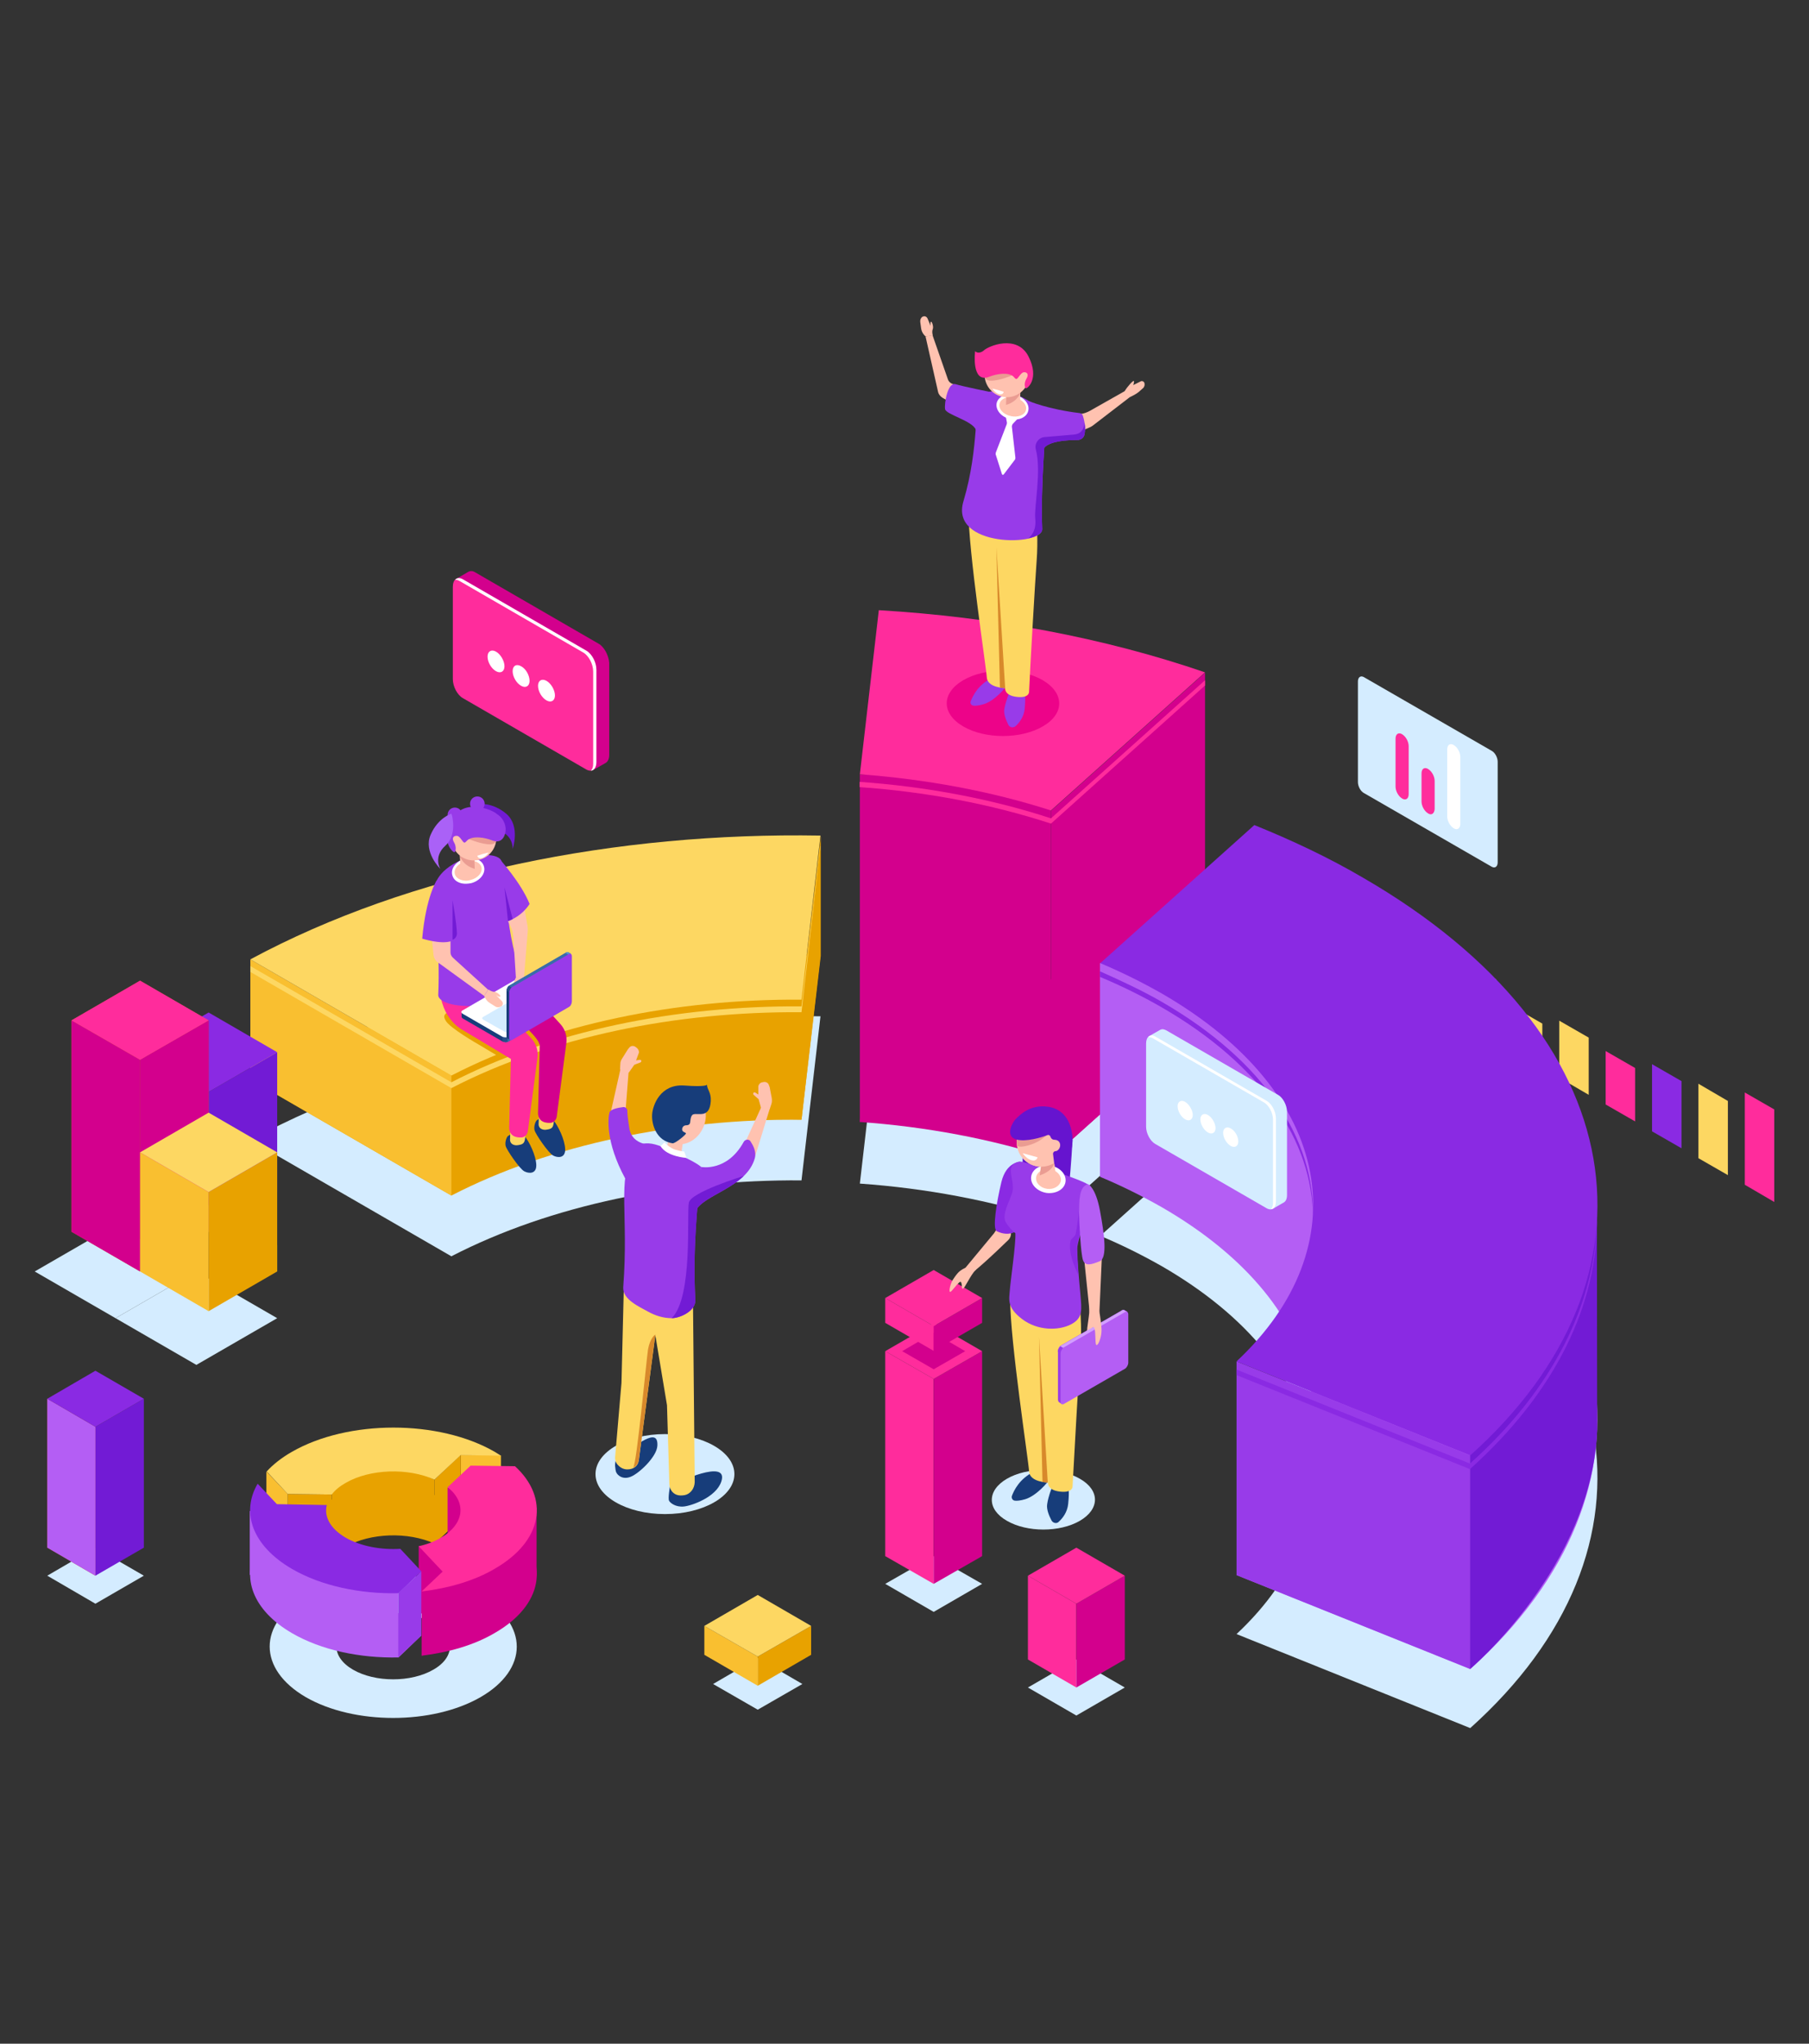<?xml version="1.0" encoding="utf-8"?>
<!-- Generator: Adobe Illustrator 24.1.2, SVG Export Plug-In . SVG Version: 6.00 Build 0)  -->
<svg version="1.1" id="Layer_1" xmlns="http://www.w3.org/2000/svg" xmlns:xlink="http://www.w3.org/1999/xlink" x="0px" y="0px"
	 viewBox="0 0 620 700" style="enable-background:new 0 0 620 700;" xml:space="preserve">
<rect x="0" y="0" width="620" height="700" fill="#333333" stroke="none"/>
<style type="text/css">
	.st0{fill:#FF2C9C;}
	.st1{fill:#FDD762;}
	.st2{fill:#8A2AE3;}
	.st3{fill:#D4ECFF;}
	.st4{fill:#E8A200;}
	.st5{fill:#F9BF30;}
	.st6{fill:#D3008D;}
	.st7{fill:#B45EF4;}
	.st8{fill:#983BE9;}
	.st9{fill:#721BD5;}
	.st10{fill:#ED0389;}
	.st11{fill:#D8892B;}
	.st12{fill:#FFC2B0;}
	.st13{fill:#FFFFFF;}
	.st14{fill:#EA9C92;}
	.st15{fill:#173D7A;}
	.st16{fill:#396CAA;}
	.st17{fill:#5793CE;}
	.st18{fill:#274F89;}
	.st19{fill:#AA61F7;}
	.st20{fill:#95D359;}
	.st21{fill:#C13D1A;}
	.st22{fill:#DB5126;}
	.st23{fill:#EF602E;}
	.st24{fill:#6614CF;}
	.st25{fill:#D29FFF;}
</style>
<g>
	<g>
		<polygon class="st0" points="496.8,335.8 486.8,330 486.8,341.6 496.8,347.4 		"/>
		<polygon class="st1" points="512.7,335.4 502.6,329.6 502.6,350.8 512.7,356.6 		"/>
		<polygon class="st1" points="528.6,350.6 518.5,344.8 518.5,360 528.6,365.8 		"/>
		<polygon class="st1" points="544.5,355.4 534.4,349.6 534.4,369.1 544.5,375 		"/>
		<polygon class="st0" points="560.4,365.8 550.3,360 550.3,378.3 560.4,384.1 		"/>
		<polygon class="st2" points="576.3,370.3 566.2,364.5 566.2,387.5 576.3,393.3 		"/>
		<polygon class="st1" points="592.2,377.1 582.1,371.2 582.1,396.7 592.2,402.5 		"/>
		<polygon class="st0" points="608.1,380 598,374.2 598,405.8 608.1,411.7 		"/>
	</g>
	<g>
		<polygon class="st3" points="275,576.8 259.7,567.9 244.4,576.8 259.7,585.6 		"/>
		<polygon class="st4" points="259.7,577.4 259.7,567.4 278,556.9 278,566.8 		"/>
		<polygon class="st5" points="259.7,567.4 241.4,556.9 241.4,566.8 259.7,577.4 		"/>
		<polygon class="st1" points="278,556.9 259.7,546.3 241.4,556.9 259.7,567.4 		"/>
	</g>
	<g>
		<g>
			<g>
				<path class="st3" d="M294.7,405.4l6.5-56.2c38.9,2.3,77.2,9.4,111.8,21.3l-52.8,47.3C339.7,411.2,317.4,407,294.7,405.4z"/>
			</g>
			<g>
				<path class="st6" d="M294.7,384.3l6.5-56.2c38.9,2.3,77.2,9.4,111.8,21.3l-52.8,47.3C339.7,390.1,317.4,385.9,294.7,384.3z"/>
			</g>
			<polygon class="st6" points="294.7,265.2 358.9,268.1 360.2,277.7 360.2,396.8 310.2,377.9 294.7,384.3 			"/>
			<polygon class="st6" points="413,230.4 413,349.5 360.2,396.8 360.2,277.7 			"/>
			<g>
				<path class="st0" d="M294.7,265.2l6.5-56.2c38.9,2.3,77.2,9.4,111.8,21.3l-52.8,47.3C339.7,271,317.4,266.9,294.7,265.2z"/>
			</g>
			<path class="st0" d="M360.2,280.3c-20.4-6.7-42.9-10.9-65.6-12.5v1.8c22.8,1.6,45.1,5.8,65.6,12.5l52.8-47.3c0-0.4,0-1.2,0-1.8
				L360.2,280.3z"/>
		</g>
		<g>
			<g>
				<path class="st3" d="M274.7,404.3c-42.9-0.3-85.9,8.4-120,26l-68.9-39.8c54.8-29.5,125.4-43.6,195.4-42.4L274.7,404.3z"/>
			</g>
			<g>
				<path class="st4" d="M274.7,383.5c-42.9-0.3-85.9,8.4-120,26l-68.9-39.8c54.8-29.5,125.4-43.6,195.4-42.4L274.7,383.5z"/>
			</g>
			<polygon class="st4" points="274.7,383.5 274.7,342.4 281.3,286.3 281.3,327.4 			"/>
			<polygon class="st4" points="154.7,368.4 231.5,299.4 274.7,342.4 274.7,383.5 163.1,382.8 154.7,409.5 			"/>
			<polygon class="st5" points="85.8,328.6 85.8,369.7 154.7,409.5 154.7,368.4 			"/>
			<g>
				<path class="st1" d="M274.7,342.4c-42.9-0.3-85.9,8.4-120,26l-68.9-39.8c54.8-29.5,125.4-43.6,195.4-42.4L274.7,342.4z"/>
			</g>
			<path class="st1" d="M274.7,344.7c-42.9-0.3-85.9,8.4-120,26l-68.9-39.8c0,0.4,0,1.6,0,2l68.9,39.8c34.1-17.6,77.1-26.3,120-26
				l6.5-56.9c0,0-0.1,0-0.1,0L274.7,344.7z"/>
		</g>
		<g>
			<g>
				<path class="st3" d="M423.8,559.7c42.1-39.4,33.6-91.8-25.6-126c-6.7-3.8-13.7-7.3-21.1-10.4l52.8-47.3
					c13.1,5.3,25.6,11.2,37.2,18c93.1,53.8,105.3,136.5,36.8,197.9L423.8,559.7z"/>
			</g>
			<g>
				<path class="st7" d="M423.8,539.5c42.1-39.4,33.6-91.8-25.6-126c-6.7-3.8-13.7-7.3-21.1-10.4l52.8-47.3
					c13.1,5.3,25.6,11.2,37.2,18c93.1,53.8,105.3,136.5,36.8,197.9L423.8,539.5z"/>
			</g>
			<path class="st7" d="M377,329.9V403l46.7,17.4c0,0,60.7-33.1,60.7-33.9c0-0.8-10.2-70.9-17.7-74.1
				C459.2,309.3,377,329.9,377,329.9z"/>
			<polygon class="st8" points="423.8,539.5 423.8,466.3 503.8,498.5 503.8,571.6 			"/>
			<path class="st9" d="M503.8,452.6v119.1c0,0,41.8-35.2,43.6-81.9l-0.1-76.4l-48.6-7L503.8,452.6z"/>
			<g>
				<path class="st2" d="M423.8,466.3c42.1-39.4,33.6-91.8-25.6-126c-6.7-3.8-13.7-7.3-21.1-10.4l52.8-47.3
					c13.1,5.3,25.6,11.2,37.2,18c93.1,53.8,105.3,136.5,36.8,197.9L423.8,466.3z"/>
			</g>
			<g>
				<path class="st2" d="M503.8,501.3l-80-32.2c0,0.6,0,1.3,0,1.9l80,32.2c29.3-26.3,43.9-56.4,43.6-86.6
					C547,446.1,532.5,475.6,503.8,501.3z"/>
				<path class="st2" d="M450,417.1c0.7-26.7-16.5-53.6-51.9-74c-6.2-3.6-14.3-7.4-21.1-10.4v1.9c7.4,3.1,14.5,6.6,21.1,10.4
					C432.6,364.9,449.9,391,450,417.1z"/>
			</g>
		</g>
	</g>
	<g>
		<path class="st10" d="M357.4,248.8c-7.5,4.4-19.8,4.4-27.3,0c-7.5-4.4-7.5-11.4,0-15.8c7.5-4.4,19.8-4.4,27.3,0
			C364.9,237.4,364.9,244.5,357.4,248.8z"/>
		<g>
			<g>
				<g>
					<path class="st8" d="M344.9,234.9c-0.2,0.6-4,5.2-7.8,6.3c-1.7,0.5-2.8,0.6-3.5,0.5c-0.7-0.1-1.2-0.8-0.9-1.5
						c0.7-1.8,2.5-5.7,7.3-8C346.4,229,344.9,234.9,344.9,234.9z"/>
					<path class="st8" d="M346.1,236.7c0,0-1.4,3.4-1.9,6.2c-0.3,1.7,0.7,3.9,1.4,5.4c0.5,0.9,1.7,1.1,2.5,0.4
						c1.2-1.1,2.8-3.1,3.1-5.9c0.4-4.7,0-5.6,0-5.6L346.1,236.7z"/>
					<path class="st1" d="M355.3,179.3c0,0,0.5,6,0,12.6c-0.5,6.6-2.3,37.6-2.6,45c0,0,0.2,2.3-4.2,1.8c-4.4-0.5-4-3-4-3
						s-6.1-0.1-6.3-3.7c-0.2-3.6-6.3-43.1-6.3-57.4L355.3,179.3z"/>
					<path class="st11" d="M344.5,235.7c0,0-0.8,0-1.8-0.2l0,0l-1.2-48.1L344.5,235.7z"/>
					<path class="st8" d="M348.8,135.4c9.9,4.1,9.7,10,9.7,10s-1.9,21.5-1.3,35.8c0.3,6-31.8,6.4-27-9.5c5.6-18.8,3.5-34.1,6.2-36.4
						C339,132.9,346.3,134.4,348.8,135.4z"/>
					<path class="st12" d="M352,140.6c-0.5,2-3.2,3.1-5.9,2.4c-2.7-0.7-4.5-2.9-4-4.9c0.5-2,3.2-3.1,5.9-2.4
						C350.7,136.4,352.5,138.6,352,140.6z"/>
					<path class="st13" d="M347.8,143.7c-0.6,0-1.2-0.1-1.8-0.2c-3-0.8-4.9-3.2-4.4-5.5c0.6-2.3,3.5-3.5,6.5-2.7
						c3,0.8,4.9,3.2,4.3,5.5l0,0C352,142.5,350.1,143.7,347.8,143.7z M346.3,136c-1.8,0-3.4,0.9-3.7,2.2c-0.5,1.8,1.2,3.7,3.7,4.3
						c2.5,0.6,4.9-0.3,5.3-2c0.5-1.8-1.2-3.7-3.7-4.3C347.3,136,346.8,136,346.3,136z"/>
					<path class="st12" d="M344.8,135c0,0,0.1,0.4-0.1,3.5c-0.1,1,3.4,1.9,4.3,1c0.9-0.9,0.5-1.8,0.7-5.2
						C350,131,344.8,135,344.8,135z"/>
					<path class="st14" d="M349.8,134.4c0,0-0.9,3.1-5,4.3l0.1-2.8L349.8,134.4z"/>
					<path class="st12" d="M352.5,126.5c1.1,4.1-1.4,8.2-5.5,9.3s-8.2-1.4-9.3-5.5c-1.1-4.1,1.4-8.2,5.5-9.3
						C347.2,119.9,351.4,122.4,352.5,126.5z"/>
					<path class="st14" d="M346.8,128.6c0,0-4.2,1.8-7.1,1.8c-2.9,0-2.3-2.4-2.3-2.4l8.6-1.2L346.8,128.6z"/>
					<path class="st0" d="M338.9,129.1c0,0,3.7-1.6,6.9-0.9c0.8,0.2,1.5,0.6,1.9,1.2c0.2,0.2,0.4,0.4,0.6,0.4
						c0.6,0.1,1.5-2.2,2.6-2.3c1.1-0.1,1.8,0.7,0.9,2.2c-0.9,1.5-0.6,3.1-0.2,3.3s4.8-3.2,0.9-10.9c-3.9-7.7-13.8-3.6-15.4-2
						c0,0-1.6,1.4-2.9,0.2C334.2,120.3,332.8,131.3,338.9,129.1z"/>
					<path class="st12" d="M331.5,133.7l-5.3-2.3c-0.6-0.3-1.1-0.8-1.3-1.4l-5.3-15.2l-2.4,0.4l4.3,19c0.2,0.9,0.8,1.6,1.6,2.1
						l8.9,5L331.5,133.7z"/>
				</g>
				<path class="st12" d="M386.9,136.2l1.2-0.6c1-0.5,2-1.1,2.8-1.9l0.9-0.8c0.5-0.5,0.6-1.2,0.4-1.8l0,0c-0.2-0.5-0.8-0.7-1.2-0.5
					l-2.6,1.3c0,0,0.4-1.1,0.2-1.4c-0.2-0.3-2.2,1.9-3.1,3.4C384.6,135.4,386.9,136.2,386.9,136.2z"/>
				<path class="st12" d="M365.7,142.3l4.6-0.5c1.1-0.1,2.1-0.5,3.1-1l12.2-6.9l1.4,2.3l-12.5,9.6c-0.4,0.3-0.8,0.5-1.3,0.7
					l-7.4,3.2L365.7,142.3z"/>
				<path class="st12" d="M317.2,115.2l-0.5-0.5c-0.5-0.6-0.9-1.4-1-2.2l-0.3-2.2c-0.1-0.7,0.2-1.4,0.7-1.8c0,0,0,0,0.1,0
					c0.6-0.4,1.4-0.1,1.7,0.6l1.1,2.6c0,0-0.3-1.4,0.1-1.5c0.3-0.1,0.9,1.6,0.6,2.5c-0.4,0.9,0,2.2,0,2.2L317.2,115.2z"/>
				<path class="st13" d="M342.1,133.6l-2-0.5c0,0,0.9,1.5,2.3,1.9c1.4,0.4,1.6-0.8,1.6-0.8L342.1,133.6z"/>
			</g>
		</g>
		<path class="st8" d="M339.1,134.2c0,0-8.9-1.8-11.6-2.6c-2.7-0.8-3.9,6.6-3.6,8.5c0.2,1.9,9.5,4,10.6,7.2
			C335.5,150.6,339.1,134.2,339.1,134.2z"/>
		<path class="st8" d="M352.7,137.4c0,0,6.5,2.8,17.4,4.1c0.4,0.1,0.8,0.3,1,0.8c0.4,1.2,1.1,3.8,0.6,6.5c-0.2,1.1-1.2,1.9-2.4,1.9
			c-3.4,0-10.7,0.3-11.9,3.5C355.8,158.4,352.7,137.4,352.7,137.4z"/>
		<path class="st13" d="M348.9,143.3l-1.8,1.9c-0.2,0.3-0.3,0.6-0.3,0.9l1.2,10.6c0,0.3,0,0.6-0.2,0.8l-3.8,5
			c-0.2,0.2-0.5,0.2-0.6-0.1l-2.1-6.6c-0.1-0.2-0.1-0.5,0-0.8l3.7-9.6c0.1-0.2,0.1-0.4,0.1-0.7l-0.5-2.6L348.9,143.3z"/>
	</g>
	<g>
		<path class="st9" d="M164,276c0,0,1.2,6.8,6.7,8.4c5.4,1.6,5,6.4,5,6.4s2.7-7.8-2.1-12c-4.8-4.1-9.5-3.4-9.5-3.4L164,276z"/>
		<circle class="st8" cx="155.9" cy="279.1" r="2.5"/>
		<path class="st8" d="M166.1,275.3c0,1.4-1.1,2.5-2.5,2.5c-1.4,0-2.5-1.1-2.5-2.5s1.1-2.5,2.5-2.5
			C165,272.8,166.1,273.9,166.1,275.3z"/>
		<g>
			<path class="st15" d="M175.4,388.3c0,0,2.7-1.4,4.3,0.7c1.7,2,4,6.8,4.1,10c0.1,3.2-2.6,3-4.1,2.2c-1.6-0.8-6.1-7.4-6.4-8.7
				c-0.3-1.3,0.3-3,0.8-3.4C174.6,388.8,175.4,388.3,175.4,388.3z"/>
			<path class="st1" d="M174.9,387.6l-0.1,2.8c0,0.6,0.3,1.2,0.8,1.5c0.5,0.3,1.2,0.5,2.1,0.3c2-0.3,2.2-0.9,2.4-3.7
				C180.1,385.7,174.9,387.6,174.9,387.6z"/>
			<g>
				<path class="st15" d="M185.3,382.9c0,0,2.7-1.4,4.3,0.7c1.7,2,4,6.8,4.1,10s-2.6,3-4.1,2.2c-1.6-0.8-6.1-7.4-6.4-8.7
					c-0.3-1.3,0.3-3,0.8-3.4C184.4,383.4,185.3,382.9,185.3,382.9z"/>
				<path class="st1" d="M184.7,382.3l-0.1,2.8c0,0.6,0.3,1.2,0.8,1.5c0.5,0.3,1.2,0.5,2.1,0.3c2-0.3,2.2-0.9,2.4-3.7
					C190,380.3,184.7,382.3,184.7,382.3z"/>
				<path class="st6" d="M160.7,331c0.8-13,14.1,1.9,14.1,1.9l9.1,8.9l8.2,9c1.6,1.8,2.3,4.1,2,6.5l-3.3,25.2
					c-0.2,1.2-1.2,2.2-2.5,2.1c-0.4,0-0.8,0-1.2-0.1c-2.9-0.5-2.7-3.3-2.7-3.3l0.6-23.5l-17.2-10.3C167.7,347.3,159.9,344,160.7,331
					z"/>
			</g>
			<path class="st4" d="M178.3,353.2l2.4-0.9c0.1,0,4.1,4,4.1,5.3l-1.8,0.6l-4.6-4.5L178.3,353.2z"/>
			<path class="st4" d="M164.1,357.8c0,0-10.2-5.8-11.4-8.3c-0.5-1-1.2-2,1.8-3.4l19.4,14.4l-3.6,1L164.1,357.8z"/>
			<path class="st0" d="M150.8,336c0.8-13,14.1,1.9,14.1,1.9l9.1,8.9l8.2,9c1.6,1.8,2.3,4.1,2,6.5l-3.3,25.2
				c-0.2,1.2-1.2,2.2-2.5,2.1c-0.4,0-0.8,0-1.2-0.1c-2.9-0.5-2.7-3.3-2.7-3.3l0.6-23.5l-17.2-10.3C157.8,352.3,150,347.9,150.8,336z
				"/>
			<path class="st8" d="M158.7,294.3c-10,4.2-9.8,10.1-9.8,10.1s2,21.8,1.3,36.3c-0.3,6.1,32.3,6.5,27.4-9.7
				c-5.7-19.1-3.6-34.6-6.3-36.9C168.6,291.8,161.3,293.2,158.7,294.3z"/>
			<path class="st12" d="M155.4,299.6c0.5,2,3.2,3.1,6,2.4s4.6-2.9,4.1-5c-0.5-2-3.2-3.1-6-2.4C156.7,295.3,154.9,297.5,155.4,299.6
				z"/>
			<path class="st13" d="M159.7,302.7c-0.8,0-1.6-0.1-2.3-0.4c-1.3-0.5-2.1-1.4-2.4-2.6c-0.6-2.3,1.4-4.8,4.4-5.6
				c1.4-0.4,2.9-0.3,4.1,0.2c1.3,0.5,2.1,1.4,2.4,2.6c0.6,2.3-1.4,4.8-4.4,5.6C160.9,302.6,160.3,302.7,159.7,302.7z M161.2,294.8
				c-0.5,0-1.1,0.1-1.6,0.2c-2.5,0.6-4.2,2.6-3.7,4.4l0,0c0.2,0.8,0.9,1.5,1.9,1.9c1,0.4,2.3,0.5,3.5,0.1c2.5-0.6,4.2-2.6,3.7-4.4
				c-0.2-0.8-0.9-1.5-1.9-1.9C162.5,295,161.9,294.8,161.2,294.8z"/>
			<path class="st12" d="M162.7,293.9c0,0-0.1,0.4,0.1,3.6c0.1,1-3.5,1.9-4.4,1c-0.9-0.9-0.5-1.8-0.8-5.3
				C157.4,289.8,162.7,293.9,162.7,293.9z"/>
			<path class="st14" d="M157.6,293.2c0,0,0.9,3.2,5.1,4.4l-0.1-2.9L157.6,293.2z"/>
			
				<ellipse transform="matrix(0.863 -0.505 0.505 0.863 -122.725 121.267)" class="st12" cx="162.4" cy="287.1" rx="7.7" ry="7.7"/>
			<path class="st14" d="M160.7,287.4c0,0,4.3,1.8,7.2,1.8c2.9,0,2.3-2.4,2.3-2.4l-8.8-1.3L160.7,287.4z"/>
			<path class="st8" d="M168.8,287.9c0,0-3.7-1.6-7-0.9c-0.8,0.2-1.5,0.6-2,1.2c-0.2,0.2-0.4,0.4-0.6,0.4c-0.6,0.1-1.5-2.3-2.6-2.3
				c-1.1-0.1-1.9,0.7-1,2.2c0.9,1.5,0.6,3.1,0.2,3.4c-0.4,0.2-4.9-3.2-1-11c4-7.8,14-3.6,15.6-2c0,0,0.1,0.1,0.2,0.1
				c2.1,1.5,3.2,4.1,2.5,6.6C172.6,287.4,171.3,288.8,168.8,287.9z"/>
			<path class="st12" d="M154.4,320.3v5.9c0,0.7,0.3,1.3,0.8,1.8l12.1,11l-1.4,2.1l-16-11.6c-0.7-0.5-1.2-1.4-1.3-2.3l-1.1-10.3
				L154.4,320.3z"/>
			<path class="st8" d="M149.7,301.5c0,0-3.7,5.5-5,20c0,0,6.3,2,9.8,0.9C158,321.2,149.7,301.5,149.7,301.5z"/>
			<path class="st9" d="M155.1,308.4c0,0,1.4,7.7,1.5,11.3c0,1-0.6,1.9-1.5,2.2l0,0V308.4z"/>
		</g>
		<g>
			<path class="st15" d="M158.2,346.6l2.7-0.4l17.2-10c0.6-0.3,1.5-0.3,2.2,0.1l12.2,7.1l1.6-0.2v1.6l0,0c0,0.2-0.1,0.4-0.4,0.6
				l-19.5,11.3c-0.6,0.3-1.5,0.3-2.2-0.1l-13.3-7.7c-0.4-0.2-0.5-0.5-0.5-0.7h0V346.6z"/>
			<path class="st16" d="M171.2,340.4l1.2-0.7h13.5l6.6,3.8l1.6-0.2v1.6l0,0c0,0.2-0.1,0.4-0.4,0.6l-19.5,11.3
				c-0.3,0.2-0.7,0.2-1.1,0.2L171.2,340.4z"/>
			<path class="st17" d="M193.4,343.4l0.7-0.1v1.6l0,0c0,0.2-0.1,0.4-0.4,0.6l-0.3,0.2V343.4z"/>
			<path class="st18" d="M174,356.8c-0.5,0.2-1.3,0.2-1.8-0.1V354h1.8V356.8z"/>
			<path class="st13" d="M174.2,355.1l19.5-11.3c0.6-0.3,0.5-0.9-0.2-1.2l-13.3-7.7c-0.6-0.4-1.6-0.4-2.2-0.1l-19.5,11.3
				c-0.6,0.3-0.5,0.9,0.2,1.2l13.3,7.7C172.7,355.4,173.7,355.4,174.2,355.1z"/>
			<path class="st3" d="M174.6,353.4l16.3-9.4c0.5-0.3,0.4-0.7-0.1-1l-7.1-4c-0.5-0.3-1.3-0.3-1.8-0.1l-16.3,9.4
				c-0.5,0.3-0.4,0.7,0.1,1l7.1,4C173.3,353.6,174.1,353.7,174.6,353.4z"/>
		</g>
		<path class="st12" d="M179.6,334.5l0.2,1.3c0.2,1.1,0.1,2.3-0.1,3.5l-0.2,1.2c-0.1,0.7-0.7,1.2-1.3,1.3l0,0
			c-0.5,0.1-1-0.3-1.1-0.8l-0.3-2.9c0,0-0.7,1-1.1,1c-0.4,0,0.4-2.9,1.2-4.5C177.6,333,179.6,334.5,179.6,334.5z"/>
		<path class="st12" d="M172.9,313.1l2.1,4.2c0.5,1,0.8,2.1,0.9,3.2l0.9,14.2l2.8-0.1l1.3-15.9c0-0.5,0-1-0.1-1.5l-1.4-8.1
			L172.9,313.1z"/>
		<g>
			<path class="st15" d="M174.9,356.2l1.6-2.1l17.2-10c0.6-0.3,1-1.2,1-1.9l0-14.1l1-1.3l-0.9-0.5l0,0c-0.2-0.1-0.4-0.1-0.7,0
				l-19.5,11.3c-0.6,0.3-1,1.2-1,1.9l0,15.4c0,0.4,0.1,0.7,0.4,0.8l0,0L174.9,356.2z"/>
			<path class="st16" d="M186.8,348.1l1.2-0.7l6.7-11.7l0-7.7l1-1.3l-0.9-0.5l0,0c-0.2-0.1-0.4-0.1-0.7,0l-19.5,11.3
				c-0.3,0.2-0.6,0.5-0.7,0.9L186.8,348.1z"/>
			<path class="st17" d="M195.3,327.3l0.4-0.6l-0.9-0.5l0,0c-0.2-0.1-0.4-0.1-0.7,0l-0.3,0.2L195.3,327.3z"/>
			<path class="st18" d="M174.4,337.7c-0.4,0.4-0.8,1-0.8,1.6l1.9,1.1l0.9-1.6L174.4,337.7z"/>
			<path class="st8" d="M175.5,338.1l19.5-11.3c0.6-0.3,1,0,1,0.8l0,15.4c0,0.7-0.4,1.6-1,1.9l-19.5,11.3c-0.6,0.3-1,0-1-0.8l0-15.4
				C174.5,339.3,175,338.4,175.5,338.1z"/>
		</g>
		<path class="st12" d="M165.9,341.1l0.3,0.6c0.4,0.7,0.9,1.4,1.6,1.8l1.9,1.2c0.6,0.4,1.4,0.4,2,0c0,0,0,0,0.1,0
			c0.6-0.4,0.7-1.3,0.2-1.8l-2-2.1c0,0,1.1,0.9,1.5,0.5c0.2-0.3-1.1-1.5-2.1-1.6c-1,0-2-0.8-2-0.8L165.9,341.1z"/>
		<path class="st8" d="M171.1,294.1c0,0,7.4,8.1,10.4,15.5c0,0-2.5,4.6-8.8,6.4C166.5,317.8,171.1,294.1,171.1,294.1z"/>
		<path class="st9" d="M174.1,315.5l-1.2-11.6l2.8,10.9C175.3,315,174.7,315.3,174.1,315.5z"/>
		<path class="st13" d="M165.5,292.5l2-0.5c0,0-1,1.5-2.3,1.9c-1.4,0.4-1.6-0.8-1.6-0.8L165.5,292.5z"/>
		<path class="st19" d="M154.9,279.3c0,0,1.9,6.7-2.3,10.4c-4.2,3.8-1.7,7.9-1.7,7.9s-5.9-5.8-3.3-11.7c2.5-5.8,7.1-7.2,7.1-7.2
			L154.9,279.3z"/>
	</g>
	<g>
		<g>
			<path class="st3" d="M438,375l-38.3-22.1c-0.8-0.4-1.4-0.5-2-0.2c0,0,0,0,0,0l-3.7,2.1c0,0,1.6,0.6,2.6,1v27.9
				c0,2.3,1.4,4.9,3.1,5.9l36.6,21.1v3.3l3.8-2.2l0,0c0.6-0.4,1-1.2,1-2.5v-28.5C441.1,378.6,439.7,375.9,438,375z"/>
			<path class="st3" d="M434.2,413.9l-38.3-22.1c-1.7-1-3.1-3.6-3.1-5.9v-28.5c0-2.3,1.4-3.3,3.1-2.3l38.3,22.1
				c1.7,1,3.1,3.6,3.1,5.9v28.5C437.3,413.8,435.9,414.8,434.2,413.9z"/>
			<path class="st13" d="M434.2,377.1L395.9,355c-1-0.6-1.8-0.4-2.4,0.2c0.4,0,0.9,0.1,1.4,0.3l38.3,22.1c1.7,1,3.1,3.6,3.1,5.9V412
				c0,1-0.3,1.7-0.7,2.2c1-0.1,1.7-1.1,1.7-2.7V383C437.3,380.8,435.9,378.1,434.2,377.1z"/>
		</g>
		<g>
			<path class="st13" d="M408.8,381.9c0,1.6-1.2,2.3-2.6,1.5c-1.4-0.8-2.6-2.8-2.6-4.5c0-1.6,1.2-2.3,2.6-1.5
				C407.6,378.3,408.8,380.3,408.8,381.9z"/>
			<path class="st13" d="M416.6,386.4c0,1.6-1.2,2.3-2.6,1.5s-2.6-2.8-2.6-4.5c0-1.6,1.2-2.3,2.6-1.5S416.6,384.8,416.6,386.4z"/>
			<path class="st13" d="M424.4,391c0,1.6-1.2,2.3-2.6,1.5c-1.4-0.8-2.6-2.8-2.6-4.5c0-1.6,1.2-2.3,2.6-1.5
				C423.3,387.3,424.4,389.3,424.4,391z"/>
		</g>
	</g>
	<g>
		<g>
			<polygon class="st3" points="95,451.5 67.3,435.5 39.6,451.5 67.3,467.5 			"/>
			<polygon class="st3" points="67.3,435.5 39.6,419.5 11.9,435.5 39.6,451.5 			"/>
			<polygon class="st9" points="71.5,421.9 71.5,374 95,360.4 95,408.3 			"/>
			<polygon class="st7" points="71.5,374 48,360.4 48,408.3 71.5,421.9 			"/>
			<polygon class="st2" points="95,360.4 71.5,346.8 48,360.4 71.5,374 			"/>
		</g>
		<g>
			<polygon class="st20" points="95,426.4 71.5,412.8 71.5,421.9 95,435.5 			"/>
		</g>
		<g>
			<polygon class="st21" points="48,435.5 48,363 71.5,349.5 71.5,421.9 			"/>
			<polygon class="st22" points="48,363 24.5,349.5 24.5,421.9 48,435.5 			"/>
			<polygon class="st23" points="71.5,349.5 48,335.9 24.5,349.5 48,363 			"/>
			<polygon class="st6" points="48,435.5 48,363 71.5,349.5 71.5,421.9 			"/>
			<polygon class="st6" points="48,363 24.5,349.5 24.5,421.9 48,435.5 			"/>
			<polygon class="st0" points="71.5,349.5 48,335.9 24.5,349.5 48,363 			"/>
		</g>
		<g>
			<polygon class="st4" points="71.5,449.1 71.5,408.3 95,394.7 95,435.5 			"/>
			<polygon class="st5" points="71.5,408.3 48,394.7 48,435.5 71.5,449.1 			"/>
			<polygon class="st1" points="95,394.7 71.5,381.1 48,394.7 71.5,408.3 			"/>
		</g>
	</g>
	<g>
		<path class="st3" d="M164.7,546.7c-16.5-9.5-43.4-9.5-59.9,0s-16.5,25,0,34.6c16.5,9.5,43.4,9.5,59.9,0S181.3,556.3,164.7,546.7z
			 M148.5,571.9c-7.6,4.4-19.9,4.4-27.5,0c-7.6-4.4-7.6-11.5,0-15.9c7.6-4.4,19.9-4.4,27.5,0C156.1,560.4,156.1,567.6,148.5,571.9z"
			/>
		<g>
			<g>
				<path class="st4" d="M98.6,533.6l15.1,0.2c1.1-1.5,2.7-2.8,4.8-4c8.3-4.8,21.4-5.2,30.4-1.1l9-8.4l13.8,0.2
					c-0.7-0.4-1.4-0.9-2.1-1.3c-19.2-11.1-50.3-11.1-69.6,0c-3.5,2-6.4,4.3-8.6,6.7L98.6,533.6z"/>
				<polygon class="st5" points="171.7,498.5 171.7,520.5 157.9,520.3 157.9,498.3 				"/>
				<polygon class="st4" points="148.9,506.8 148.9,528.7 157.9,520.3 157.9,498.3 				"/>
				<path class="st4" d="M113.7,511.9v21.9l19.9-16.2l15.3,11.1v-21.9l-14.1-6.8c0,0-19.4,5.9-20.4,6.2
					C113.3,506.4,113.7,511.9,113.7,511.9z"/>
				<polygon class="st4" points="98.6,511.7 98.6,533.6 113.7,533.8 113.7,511.9 				"/>
				<polygon class="st5" points="91.3,504 91.3,525.9 98.6,533.6 98.6,511.7 				"/>
				<path class="st1" d="M98.6,511.7l15.1,0.2c1.1-1.5,2.7-2.8,4.8-4c8.3-4.8,21.4-5.2,30.4-1.1l9-8.4l13.8,0.2
					c-0.7-0.4-1.4-0.9-2.1-1.3c-19.2-11.1-50.3-11.1-69.6,0c-3.5,2-6.4,4.3-8.6,6.7L98.6,511.7z"/>
			</g>
			<g>
				<path class="st6" d="M153.4,509.5v20.2l13.1-3.1c0,0-0.8-11.8-1-12.1C165.2,514.1,153.4,509.5,153.4,509.5z"/>
				<g>
					<path class="st6" d="M143.5,529.6v21.9l1.4,1.5l9.2-5.3c0,0-1.4-16.7-1.6-17.1C152.4,530.3,143.5,529.6,143.5,529.6z"/>
					<path class="st6" d="M161.3,524l-7.9,7.4c6.6,5.2,5.8,12.6-2.3,17.3c-2.2,1.3-4.8,2.3-7.6,2.9l8.2,8.7l-7.2,6.8
						c9.2-1.1,18-3.6,25.1-7.8c16.5-9.5,18.8-24.2,6.9-35.1L161.3,524z"/>
					<polygon class="st6" points="144.5,545.1 144.5,567.1 162.4,560.2 183.9,539.6 183.9,516.3 161.1,534.4 					"/>
					<path class="st0" d="M161.3,502l-7.9,7.4c6.6,5.2,5.8,12.6-2.3,17.3c-2.2,1.3-4.8,2.3-7.6,2.9l8.2,8.7l-7.2,6.8
						c9.2-1.1,18-3.6,25.1-7.8c16.5-9.5,18.8-24.2,6.9-35.1L161.3,502z"/>
				</g>
			</g>
			<g>
				<path class="st7" d="M144.4,560.2l-7.2-7.7c-6.7,0.4-13.6-0.9-18.7-3.8c-5.3-3.1-7.5-7.2-6.5-11.2l-17.1-0.3l-6.6-7
					c-5.8,9.9-1.8,21.3,11.8,29.2c10,5.8,23.3,8.6,36.5,8.3L144.4,560.2z"/>
				<polygon class="st7" points="136.5,545.7 136.5,567.6 85.6,539.4 85.6,517.5 93,520.5 				"/>
				<polygon class="st8" points="144.4,538.2 144.4,560.2 136.5,567.6 136.5,545.7 				"/>
				<path class="st2" d="M144.4,538.2l-7.2-7.7c-6.7,0.4-13.6-0.9-18.7-3.8c-5.3-3.1-7.5-7.2-6.5-11.2l-17.1-0.3l-6.6-7
					c-5.8,9.9-1.8,21.3,11.8,29.2c10,5.8,23.3,8.6,36.5,8.3L144.4,538.2z"/>
			</g>
		</g>
	</g>
	<path class="st9" d="M368.4,148.8c-1.9,0.2-6.7,0.6-10.4,0.9c-2.1,0.2-3.5,2.2-3,4.2c2,7.5-0.6,19.6-0.2,23.7
		c0.6,4.9-2.4,6.8-2.4,6.8c2.9-0.6,4.9-1.8,4.8-3.3c-0.4-8.8,0.2-20.3,0.7-27.8c2.1-2.3,8.3-2.6,11.4-2.6c1.2,0,2.1-0.8,2.4-2
		c0.3-1.4,0.2-2.8,0-4C371.7,144.9,371.7,148.4,368.4,148.8z"/>
	<g>
		<path class="st3" d="M511.3,296.9l-43.9-25.3c-1.1-0.6-2-2.3-2-3.7v-34.5c0-1.4,0.9-2.1,2-1.5l43.9,25.3c1.1,0.6,2,2.3,2,3.7v34.5
			C513.3,296.8,512.4,297.5,511.3,296.9z"/>
		<g>
			<path class="st0" d="M480.7,273.6l-0.3-0.2c-1.1-0.7-2.1-2.4-2.1-4V253c0-1.5,0.9-2.2,2.1-1.6l0.3,0.2c1.1,0.7,2.1,2.4,2.1,4V272
				C482.8,273.5,481.9,274.2,480.7,273.6z"/>
			<path class="st0" d="M489.6,278.7l-0.3-0.2c-1.1-0.7-2.1-2.4-2.1-4v-9.6c0-1.5,0.9-2.2,2.1-1.6l0.3,0.2c1.1,0.7,2.1,2.4,2.1,4
				v9.6C491.6,278.6,490.7,279.3,489.6,278.7z"/>
			<path class="st13" d="M498.4,283.8l-0.3-0.2c-1.1-0.7-2.1-2.4-2.1-4v-22.9c0-1.5,0.9-2.2,2.1-1.6l0.3,0.2c1.1,0.7,2.1,2.4,2.1,4
				v22.9C500.5,283.7,499.5,284.4,498.4,283.8z"/>
		</g>
	</g>
	<g>
		<polygon class="st3" points="303.4,542.5 320,533 336.6,542.5 320,552.1 		"/>
		<g>
			<polygon class="st0" points="320,542.5 320,472.3 303.4,462.8 303.4,533 			"/>
			<polygon class="st6" points="320,472.3 336.6,462.8 336.6,533 320,542.5 			"/>
			<polygon class="st0" points="303.4,462.8 320,453.2 336.6,462.8 320,472.3 			"/>
			<polygon class="st6" points="309.2,462.8 320,456.5 330.8,462.8 320,469 			"/>
		</g>
		<g>
			<polygon class="st0" points="320,462.7 320,454.2 303.4,444.6 303.4,453.1 			"/>
			<polygon class="st6" points="320,454.2 336.6,444.6 336.6,453.1 320,462.7 			"/>
			<polygon class="st0" points="303.4,444.6 320,435 336.6,444.6 320,454.2 			"/>
		</g>
	</g>
	<g>
		<path class="st3" d="M345.1,520.9c6.9,4,18.1,4,25,0c6.9-4,6.9-10.5,0-14.4c-6.9-4-18.1-4-25,0S338.2,517,345.1,520.9z"/>
		<g>
			<path class="st24" d="M367.6,390.3c0,0-0.5,9.4-1.2,15.7c-0.7,6.3-15.9-4.8-15.9-4.8V394L367.6,390.3z"/>
			<g>
				<path class="st15" d="M359.5,506.9c-0.2,0.6-4.2,5.4-8.1,6.6c-1.7,0.5-2.9,0.6-3.6,0.5c-0.8-0.1-1.2-0.9-1-1.6
					c0.7-1.9,2.6-5.9,7.5-8.3C361,500.8,359.5,506.9,359.5,506.9z"/>
				<path class="st15" d="M360.8,508.8c0,0-1.5,3.5-1.9,6.4c-0.3,1.8,0.7,4.1,1.5,5.6c0.5,0.9,1.8,1.2,2.5,0.4
					c1.3-1.2,2.9-3.2,3.2-6.1c0.5-4.9,0-5.8,0-5.8L360.8,508.8z"/>
				<path class="st1" d="M370.3,449.6c0,0,0.5,6.2,0,13c-0.5,6.8-2.3,38.8-2.7,46.5c0,0,0.2,2.3-4.3,1.8c-4.5-0.5-4.1-3.1-4.1-3.1
					s-6.3-0.1-6.5-3.8c-0.2-3.7-6.5-44.6-6.5-59.2L370.3,449.6z"/>
				<g>
					<path class="st12" d="M343.8,417.6l-3.1,4.8L330,435.3c0,0,0.4,1.2,1.7,1.5c1,0.2,10-8.3,13.9-12.1c1-1,1.2-2.6,0.4-3.8
						L343.8,417.6z"/>
					<path class="st2" d="M349.8,397.9c0,0-4.9-0.1-6.6,7c-1.7,7.1-3.1,16-1.6,16.8c4.5,2.2,7.3-0.4,7.3-0.4L349.8,397.9z"/>
					<path class="st8" d="M348.3,398.2c0.8-0.4,1.8-0.4,2.7-0.1c4.2,1.2,20,5.8,22.6,8.1c3,2.6-4.5,17-4.4,21.7
						c0.1,4.7,0.6,10.3,1.1,15.5c0.4,5.1,1,8-3.2,10.2c-4.2,2.2-11.4,2.3-16.8-1.8c-5.4-4.1-4.4-6.9-4.2-9.9
						c0.2-3,2.1-15.8,1.9-19.5c0,0-1.9-1.4-3.3-3.8s1.1-6.8,2.1-9.7c1-2.9-0.6-6.1-0.3-8.5C346.7,399.2,347.4,398.6,348.3,398.2z"/>
					<path class="st13" d="M353.4,403.1c-0.3,2.6,2.1,5,5.3,5.5c3.3,0.4,6.2-1.3,6.5-3.9c0.3-2.6-2.1-5-5.3-5.5
						C356.6,398.7,353.7,400.5,353.4,403.1z"/>
					<path class="st12" d="M355.1,403.3c-0.2,1.9,1.5,3.6,3.8,3.9c2.3,0.3,4.4-1,4.7-2.8c0.2-1.9-1.5-3.6-3.8-3.9
						C357.4,400.2,355.3,401.5,355.1,403.3z"/>
					<path class="st12" d="M357.4,397.2c0,0,2.8-2.3,3.4-1.2c0.6,1.2,1,6.3,1,6.3l-5.7,1.5l0.9-5.2
						C357,398.7,355.9,397.8,357.4,397.2z"/>
					<path class="st12" d="M348.5,391.7c0.3,4.7,4.3,8.2,8.9,7.9c4.7-0.3,8.2-4.3,7.9-8.9c-0.3-4.7-4.3-8.2-8.9-7.9
						C351.8,383,348.3,387,348.5,391.7z"/>
					<path class="st14" d="M361.2,397.6c0.1,0.3,0.1,0.6,0.1,0.8c-0.6,2.9-5,4.2-5,4.2l0.6-3.9c0,0-0.5-0.5-0.4-0.9
						C358.4,397.3,360.6,396.8,361.2,397.6z"/>
					<path class="st12" d="M348.5,391.7c0.3,4.7,4.3,8.2,8.9,7.9c4.7-0.3,8.2-4.3,7.9-8.9c-0.3-4.7-4.3-8.2-8.9-7.9
						C351.8,383,348.3,387,348.5,391.7z"/>
					<polygon class="st12" points="377.8,426.9 376.8,449.5 373.5,449.9 371.4,429.5 					"/>
					<path class="st2" d="M366.9,425c0.2-0.8,1.6-1.4,1.8-2.5c1.1-5.3,1.4-13,1.4-13l0.9,10.6c-1.1,3.1-2,6-1.9,7.7
						c0.1,2.8,0.3,5.8,0.5,8.9l0,0C369.7,436.8,365.8,429.8,366.9,425z"/>
					<path class="st7" d="M372.9,405.6c0,0,2.6,1,4.1,9.1c1.5,8.1,2.6,16.2-0.1,17.3s-4.9,1.8-5.7-0.3c-0.8-2.2-1.3-12.6-1.4-16.4
						C369.9,411.6,369.7,406.4,372.9,405.6z"/>
					<path class="st12" d="M330.8,434.3c0,0-1.4,0.5-2.5,1.7c-0.8,0.9-1.3,1.7-1.7,2.3c-0.8,1.2-1.5,3.9-1,4.2
						c0.5,0.3,3.4-4.4,3.8-3.3c0.5,1.1,0,2.1,0.6,2.2c0.6,0,2.7-4.8,4.3-6.3S330.8,434.3,330.8,434.3z"/>
				</g>
				<path class="st11" d="M359.1,507.8c0,0-0.8,0-1.8-0.2l0,0l-1.2-49.7L359.1,507.8z"/>
			</g>
			<g>
				<path class="st8" d="M363.9,480.9l1.8-2.3l18.5-10.7c0.6-0.3,1.1-1.3,1.1-2.1l0-15.1l1.1-1.4l-1-0.6l0,0c-0.2-0.1-0.4-0.1-0.7,0
					l-21,12.1c-0.6,0.3-1.1,1.3-1.1,2.1l0,16.5c0,0.4,0.2,0.8,0.4,0.9l0,0L363.9,480.9z"/>
				<path class="st25" d="M376.7,472.3l1.3-0.8l7.2-12.5l0-8.2l1.1-1.4l-1-0.6l0,0c-0.2-0.1-0.4-0.1-0.7,0l-21,12.1
					c-0.3,0.2-0.6,0.5-0.8,0.9L376.7,472.3z"/>
				<path class="st25" d="M385.8,450l0.5-0.6l-1-0.6l0,0c-0.2-0.1-0.4-0.1-0.7,0l-0.4,0.2L385.8,450z"/>
				<path class="st8" d="M363.4,461.1c-0.5,0.4-0.8,1.1-0.9,1.8l2,1.2l1-1.7L363.4,461.1z"/>
				<path class="st7" d="M364.6,461.5l21-12.1c0.6-0.3,1.1,0,1.1,0.8l0,16.5c0,0.8-0.5,1.7-1.1,2.1l-21,12.1c-0.6,0.3-1.1,0-1.1-0.8
					l0-16.5C363.5,462.8,364,461.9,364.6,461.5z"/>
			</g>
			<path class="st12" d="M376.8,449.3c0,0,0.9,5.3,0.7,7c-0.1,1.7-1,4.5-1.7,4.4c-0.7-0.1,0-6.8-1.2-6.1c-1.2,0.7-1.3,1.8-1.9,1.4
				c-0.5-0.4,1-6.2,0.6-8.7C372.9,444.8,376.8,449.3,376.8,449.3z"/>
			<path class="st14" d="M353.7,391.9c-4.2,1.5-5.1,0.6-5.1,0.5c0-0.3-0.1-0.5-0.1-0.8c-0.1-0.9,0.1-1.8,0.3-2.7l11-1.5
				C359.8,387.5,358.1,390.3,353.7,391.9z"/>
			<path class="st24" d="M348.2,383.2c1-0.9,4.6-5.1,11.1-4.1c4,0.6,7.4,3.4,8.2,9.7c0.5,4.2-1,8.4-3.9,11.5
				c-0.2-0.1-0.3-0.1-0.5-0.2c-1.6-1.1-1.8-1.6-1.8-1.7l-0.4-3.2c0-0.5,0.4-0.9,0.8-0.9c0.4,0,0.8-0.2,1.2-0.7
				c0.9-1.2,0.5-3.1-1.4-3.2c-1,0-1.3-0.6-1.5-1.1c-0.1-0.4-0.6-0.7-1-0.5c-2.1,0.8-7.3,2.4-10.7,1.5
				C344.2,389.1,347.2,384.1,348.2,383.2z"/>
			<path class="st13" d="M353.1,395.7l-2.6-0.7c0,0,1.2,1.9,3,2.4c1.8,0.5,2.1-1,2.1-1L353.1,395.7z"/>
			<polygon class="st25" points="372.4,455.8 374.6,454.6 373.8,455.9 372.7,456.3 			"/>
		</g>
	</g>
	<g>
		<polygon class="st3" points="16.2,539.7 32.7,530.1 49.3,539.7 32.7,549.3 		"/>
		<g>
			<polygon class="st21" points="32.7,539.7 32.7,488.7 16.2,479.1 16.2,530.1 			"/>
			<polygon class="st9" points="32.7,488.7 49.3,479.1 49.3,530.1 32.7,539.7 			"/>
			<polygon class="st7" points="32.7,539.7 32.7,488.7 16.2,479.1 16.2,530.1 			"/>
		</g>
		<polygon class="st2" points="16.2,479.1 32.7,469.5 49.3,479.1 32.7,488.7 		"/>
	</g>
	<g>
		<polygon class="st3" points="352.3,578 368.9,568.4 385.5,578 368.9,587.6 		"/>
		<g>
			<polygon class="st0" points="368.9,578 368.9,549.3 352.3,539.7 352.3,568.4 			"/>
			<polygon class="st6" points="368.9,549.3 385.5,539.7 385.5,568.4 368.9,578 			"/>
			<polygon class="st0" points="352.3,539.7 368.9,530.1 385.5,539.7 368.9,549.3 			"/>
		</g>
	</g>
	<g>
		<ellipse class="st3" cx="227.9" cy="504.9" rx="23.8" ry="13.7"/>
		<g>
			<path class="st15" d="M213.4,497.6c-1.7,0.7-2.7,2.6-2.6,4.5c0.1,0.9,0.2,1.8,0.4,2.2c0.5,1.1,2.3,2.6,5,1.5
				c2.8-1.1,8.9-6.8,9.1-10.6C225.7,488.3,217.7,495.7,213.4,497.6z"/>
			<path class="st15" d="M229.6,509.2c0,0-0.7,4-0.3,4.8c0.3,0.7,2.2,2.3,5.1,2c2.8-0.3,11-3.2,12.8-8.5c2.8-8.3-15.7,0.6-15.7,0.6
				L229.6,509.2z"/>
			<path class="st1" d="M237.5,444.7l0.6,63c-0.1,2.2-1.5,4-3.4,4.4c-0.2,0-0.5,0.1-0.8,0.1c-2,0.2-3.1-0.7-3.7-1.5
				c-0.5-0.7-0.8-1.6-0.8-2.5l-0.8-26.9l-4-24l-5.6,42.5c-0.1,1.2-0.6,2.2-1.5,2.8c-0.6,0.4-1.4,0.7-2.5,0.7c-1.6,0-2.7-0.9-3.4-1.7
				c-0.5-0.6-0.8-1.4-0.8-2.3l2.2-25.6l0.8-32.6L237.5,444.7z"/>
			<path class="st12" d="M229.4,388.3l-1,5.7c0,0,0,2,2.1,2.5c2.2,0.5,2.9-0.9,2.9-0.9l1-6.5L229.4,388.3z"/>
			<path class="st12" d="M241.4,385.2c-1.6,4.9-6.4,7.8-10.7,6.4s-6.7-6.5-5.1-11.4c1.6-4.9,6.4-7.8,10.7-6.4
				C240.7,375.2,243,380.3,241.4,385.2z"/>
			<path class="st8" d="M229.6,394.2c-0.2-0.1-9.3-5.9-12.6,0.2c-5.5,10-1.5,21.5-3.4,46.5c-0.3,4.2,5.6,6.7,8.4,8.3
				c2.5,1.4,5.3,2.3,8.2,2.3c2.9,0,8.3-2.5,8.1-6.2c-0.9-17.1,0.6-31.6,2-45.6C240.3,399.7,238.5,397.8,229.6,394.2z"/>
			<path class="st11" d="M224.6,457.1l-5.6,42.5c-0.1,1.2-0.6,2.2-1.5,2.8c-0.1,0.1-0.3,0.2-0.5,0.3c1.2-0.9,4.5-36.6,5.1-40.5
				C222.8,458.2,224.6,457.1,224.6,457.1z"/>
		</g>
		<polygon class="st12" points="258.8,396.1 263.8,379.8 261.1,378.8 255.3,391.5 		"/>
		<polygon class="st12" points="208.8,383.3 212.6,366.4 215.5,366.4 214.4,380.4 		"/>
		<path class="st8" d="M240.3,399.7c0,0,8.9,1.8,14.6-8.6c0.5-0.9,1.8-1,2.3-0.2c0.9,1.4,2.1,3.5,1.5,5.8
			c-2.8,10.1-17.7,12.4-20.4,18.2C235.6,420.7,240.3,399.7,240.3,399.7z"/>
		<path class="st8" d="M223.8,392.1c0,0-7.1,0.5-8.1-5.6c-0.5-3.1-0.7-5-0.7-6.1c0-0.7-0.7-1.3-1.4-1.2c-1.7,0.2-4.3,0.7-4.7,1.8
			c-0.5,1.7-1.5,10,5.4,22.7C219,412.1,223.8,392.1,223.8,392.1z"/>
		<path class="st12" d="M212.5,366.4l0.1-1.9c0-0.7,0.2-1.3,0.6-1.9l2-3.2l0.5-0.6c0.5-0.6,1.3-0.7,2-0.3l0.4,0.3
			c0.6,0.4,0.9,1,0.9,1.7l-1,2.7l1.3-0.2c0.2,0,0.5,0.1,0.5,0.4l0,0c0,0.2-0.1,0.4-0.3,0.5l-2.1,0.8l-1.9,2.7L212.5,366.4z"/>
		<path class="st12" d="M263.8,379.9l0.6-1.8c0.2-0.6,0.2-1.3,0.1-2l-0.7-3.7l-0.3-0.8c-0.2-0.7-1-1.1-1.7-1l-0.5,0.1
			c-0.7,0.1-1.2,0.6-1.4,1.3l0,2.9l-1.1-0.7c-0.2-0.1-0.5-0.1-0.6,0.2l0,0c-0.1,0.2-0.1,0.4,0.1,0.6l1.7,1.5l1,3.6L263.8,379.9z"/>
		<path class="st9" d="M236.1,411.9c-0.8,3.7,1.5,32.4-5.9,39.6c2.9,0,8.3-2.5,8.1-6.2c-0.6-11.5-0.1-21.8,0.7-31.5
			c2.9-3.8,10.9-6.2,15.9-11C254.5,402.9,236.9,408.3,236.1,411.9z"/>
		<path class="st13" d="M226.4,392.6l1.3-1.3c0,0,2.1,2.1,3.8,2.5c0,0,2,0.6,3,0.6l0.8,2.2C235.2,396.6,228.6,396.2,226.4,392.6z"/>
		<path class="st15" d="M235.5,385.4c0.3,0,0.7-0.2,0.9-0.5c0.3-0.5,0.1-2.8,1.2-3.2c1.7-0.6,5.6,1.5,6-4.5c0.2-3.1-1.3-4-1.3-5.7
			c0,0,0.1,0.9-7.9,0.3c-8-0.5-10.7,6.6-10.9,10c-0.2,3.4,1.5,9,7,9.8c0.9,0.1,4.7-3,4.6-3.4c-0.1-0.4-1.5-0.4-1.3-1.6
			C234,385.7,234.6,385.4,235.5,385.4z"/>
	</g>
	<g>
		<g>
			<path class="st6" d="M205.2,220.5L162.8,196c-0.8-0.5-1.6-0.5-2.2-0.2c0,0,0,0,0,0l-4.1,2.4c0,0,1.8,0.7,2.9,1.1v30.9
				c0,2.5,1.5,5.4,3.4,6.5l40.6,23.4v3.6l4.2-2.4l0,0c0.7-0.4,1.2-1.4,1.2-2.7V227C208.6,224.5,207.1,221.6,205.2,220.5z"/>
			<path class="st0" d="M201,263.6l-42.4-24.5c-1.9-1.1-3.4-4-3.4-6.5V201c0-2.5,1.5-3.7,3.4-2.6l42.4,24.5c1.9,1.1,3.4,4,3.4,6.5
				V261C204.4,263.5,202.9,264.6,201,263.6z"/>
			<path class="st13" d="M201,222.9l-42.4-24.5c-1.1-0.6-2-0.5-2.6,0.2c0.5,0,1,0.1,1.5,0.4l42.4,24.5c1.9,1.1,3.4,4,3.4,6.5v31.6
				c0,1.1-0.3,1.9-0.8,2.4c1.1-0.1,1.9-1.2,1.9-3v-31.6C204.4,226.9,202.9,224,201,222.9z"/>
		</g>
		<g>
			<path class="st13" d="M172.9,228.2c0,1.8-1.3,2.6-2.9,1.7c-1.6-0.9-2.9-3.1-2.9-5c0-1.8,1.3-2.6,2.9-1.7
				C171.6,224.1,172.9,226.4,172.9,228.2z"/>
			<path class="st13" d="M181.5,233.2c0,1.8-1.3,2.6-2.9,1.7c-1.6-0.9-2.9-3.1-2.9-5s1.3-2.6,2.9-1.7
				C180.3,229.1,181.5,231.4,181.5,233.2z"/>
			<path class="st13" d="M190.2,238.2c0,1.8-1.3,2.6-2.9,1.7c-1.6-0.9-2.9-3.1-2.9-5c0-1.8,1.3-2.6,2.9-1.7
				C188.9,234.1,190.2,236.4,190.2,238.2z"/>
		</g>
	</g>
</g>
</svg>
